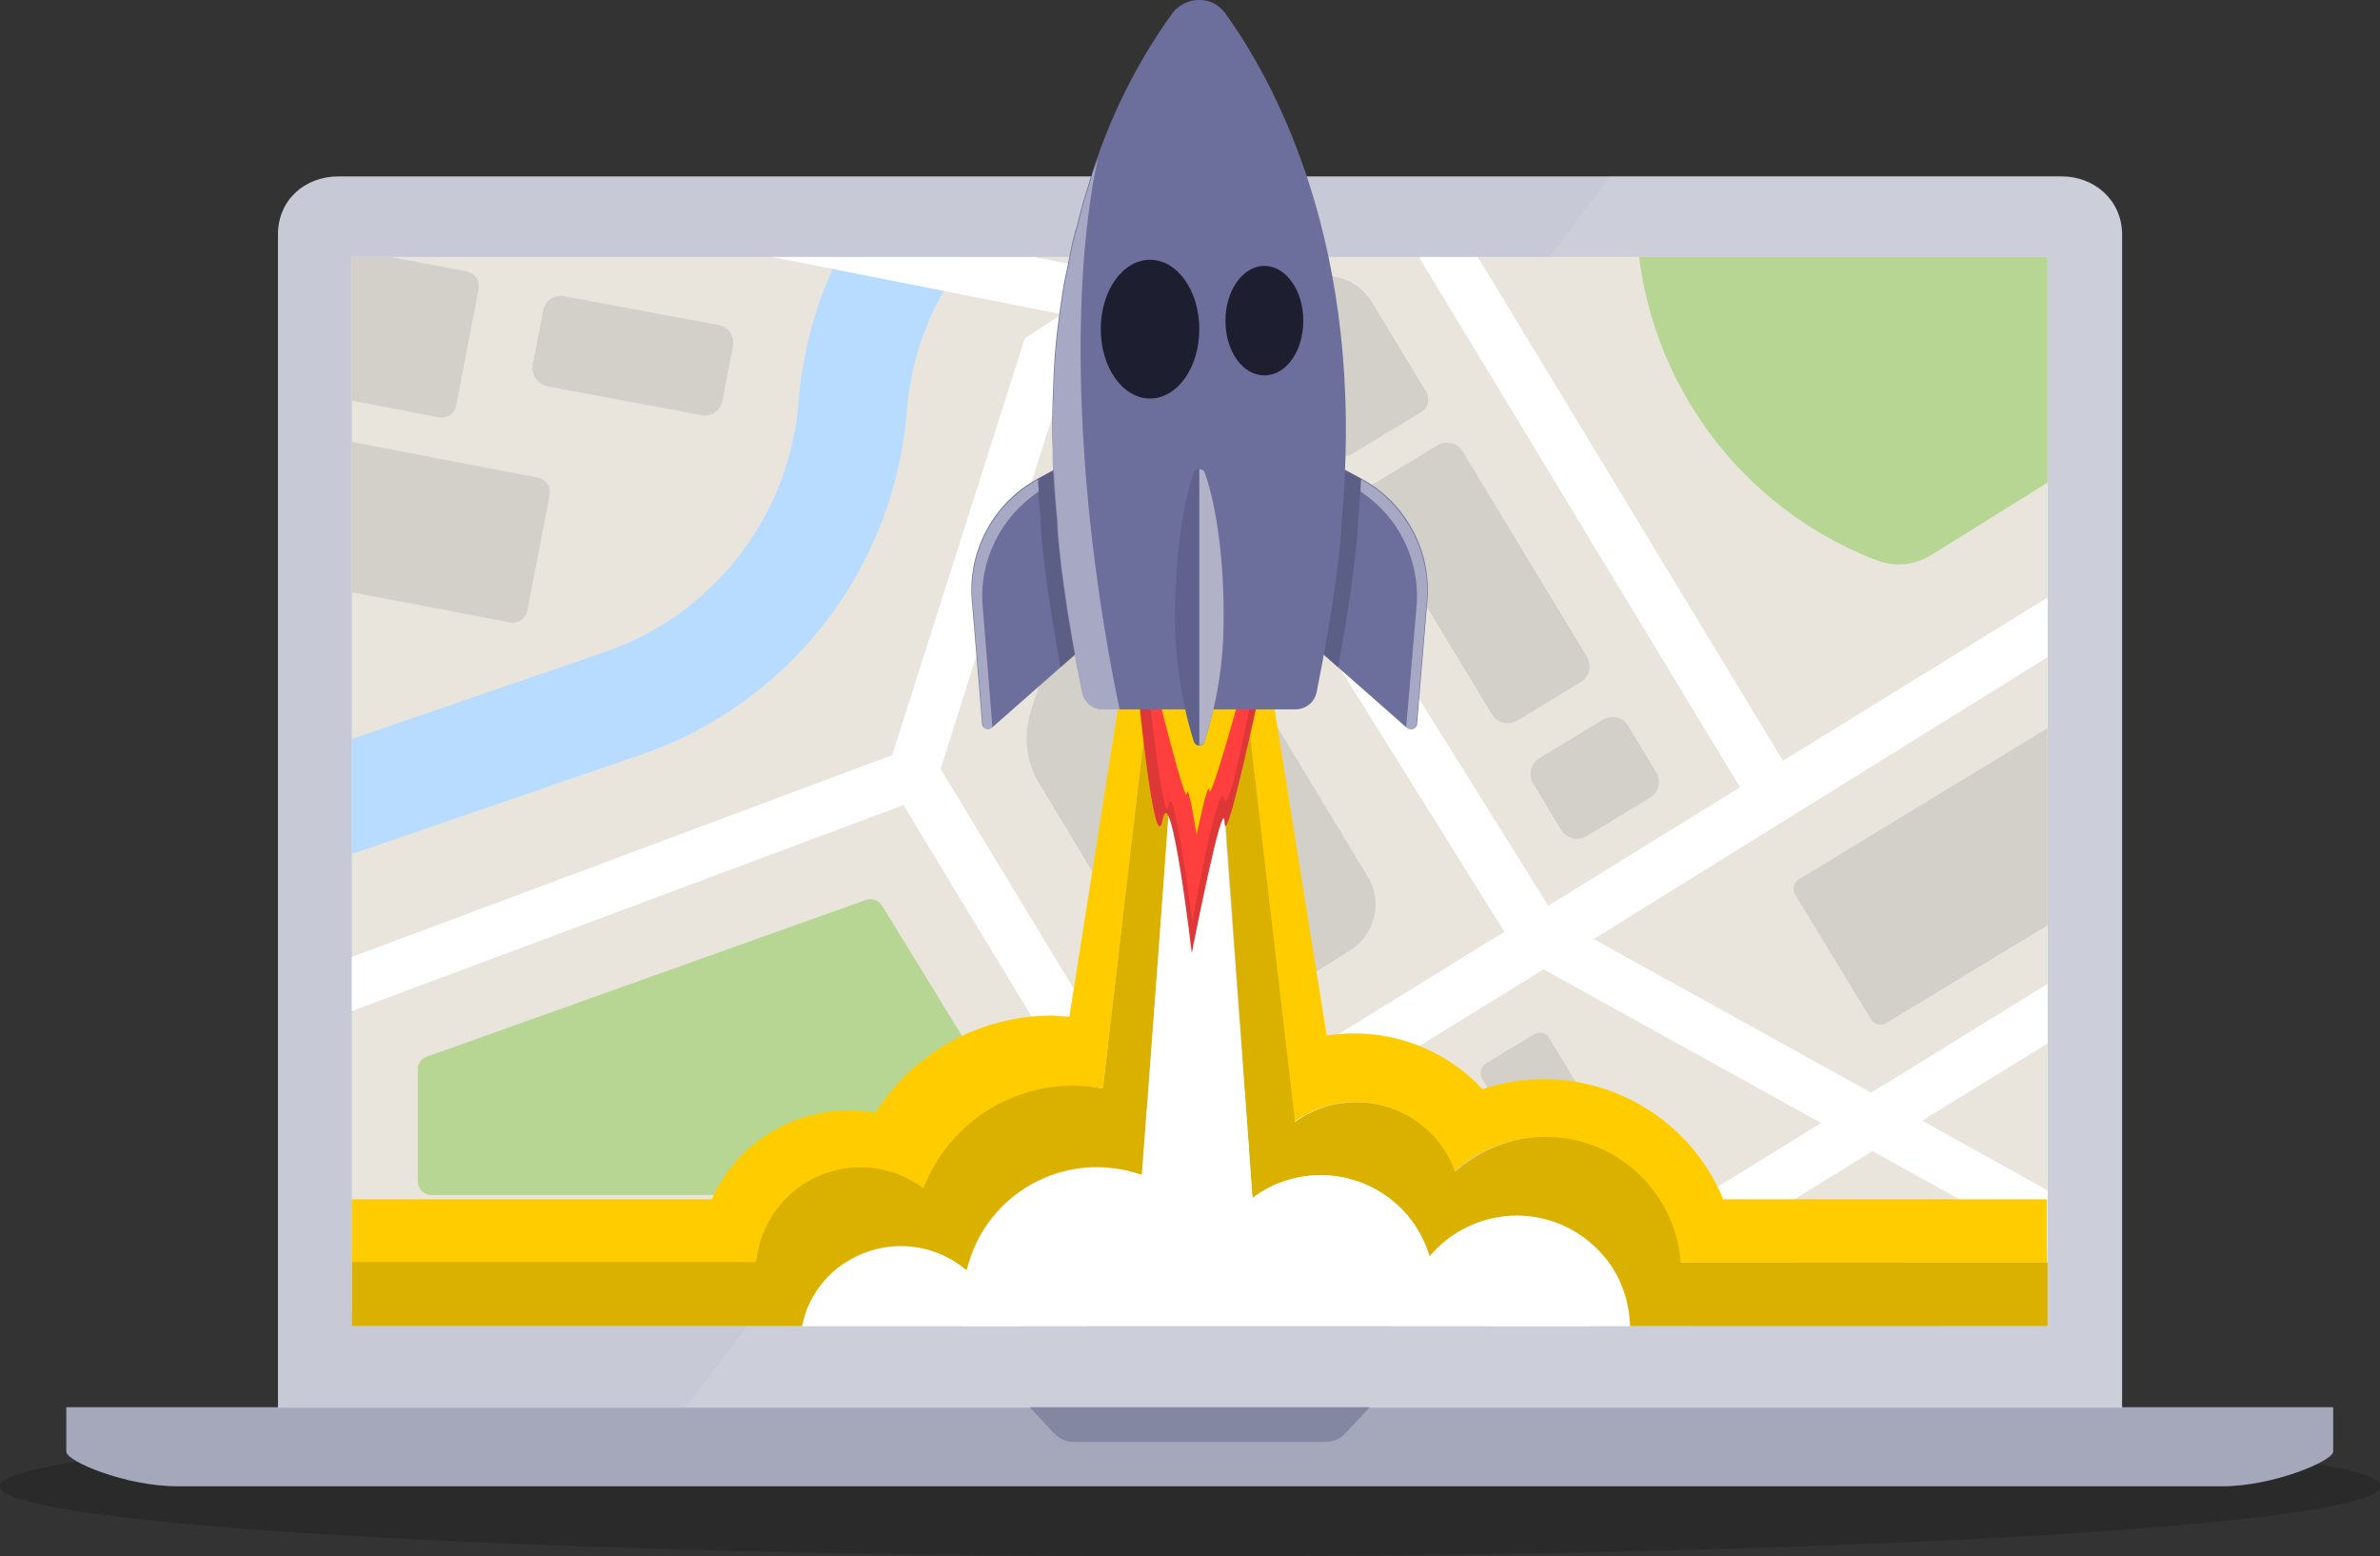 <?xml version="1.0" encoding="utf-8"?>
<!-- Generator: Adobe Illustrator 25.4.1, SVG Export Plug-In . SVG Version: 6.00 Build 0)  -->
<svg version="1.1" id="Layer_1" xmlns="http://www.w3.org/2000/svg" xmlns:xlink="http://www.w3.org/1999/xlink" x="0px" y="0px"
	 viewBox="0 0 391.3 255.8" style="enable-background:new 0 0 391.3 255.8;" xml:space="preserve">
<rect x="0" y="0" width="391.3" height="255.8" fill="#333333" stroke="none"/>
<g id="cg_hideip_location" transform="translate(253.819 165.927)">
	<g id="Group_36420" transform="translate(-253.819 -165.927)">
		<ellipse id="Ellipse_505" style="opacity:0.17;enable-background:new    ;" cx="195.7" cy="244.3" rx="195.7" ry="11.5"/>
		<path id="Path_71756" style="fill:#A5A8BA;" d="M10.9,231.3v7.3c0,1.6,9.8,5.7,18.3,5.7h336.1c8.5,0,18.3-4.2,18.3-5.7v-7.3H10.9z
			"/>
		<path id="Path_71757" style="fill:#C7C9D6;" d="M338.9,29H55.6c-5.5,0-9.9,3.9-9.9,9.5v192.9h303.2V38.4
			C348.8,32.9,344.4,29,338.9,29z"/>
		<path id="Path_71758" style="fill:#8387A2;" d="M169.3,231.3l4.1,4.4c0.8,0.8,1.9,1.3,3.1,1.3H218c1.2,0,2.3-0.5,3.1-1.3l4.1-4.4
			H169.3z"/>
		<rect id="Rectangle_3346" x="57.8" y="42.3" style="fill:#3B3E51;" width="278.8" height="175.7"/>
		<path id="Path_71759" style="opacity:0.1;fill:#FFFFFF;enable-background:new    ;" d="M112.8,231.3h236V38.4
			c0-5.5-4.4-9.5-9.9-9.5h-74.1L112.8,231.3z"/>
		<g id="Group_36418" transform="translate(57.846 42.255)">
			<g>
				<defs>
					<rect id="SVGID_1_" x="0" y="0" width="278.8" height="175.7"/>
				</defs>
				<clipPath id="SVGID_00000077322101991297149470000010767831702754589832_">
					<use xlink:href="#SVGID_1_"  style="overflow:visible;"/>
				</clipPath>
				<g id="Group_36417" style="clip-path:url(#SVGID_00000077322101991297149470000010767831702754589832_);">
					<g id="map" transform="translate(-2.756 -62.242)">
						<rect id="Rectangle_3347" x="0" y="0" style="fill:#D4E8F4;" width="283.5" height="283.5"/>
						<rect id="Rectangle_3348" x="0" y="0" style="fill:#FFFFFF;" width="283.5" height="283.5"/>
						<rect id="Rectangle_3349" x="0" y="0" style="fill:#E9E5DC;" width="283.5" height="283.5"/>
						<path id="Path_71760" style="fill:#B8DCFF;" d="M194.2,0h-32.6l-56.2,36.8c-7.7,5-14.2,11.6-19.1,19.3
							c-0.1,0.2-0.2,0.3-0.3,0.5c-0.3,0.5-0.6,1-0.9,1.5c-0.5,0.8-0.9,1.6-1.4,2.4c-0.7,1.2-1.3,2.5-1.9,3.7
							c-0.4,0.9-0.8,1.9-1.2,2.8c-2.4,6.1-3.9,12.5-4.4,19.1c-1.5,18.7-13.9,34.8-31.7,41L0,142.4v18.9L50.4,144
							C74.9,135.5,92,113.3,94,87.5c0.5-5.9,2-11.6,4.6-16.9c0.5-0.9,0.9-1.9,1.5-2.8c0.7-1.3,1.5-2.5,2.3-3.7
							c0.9-1.3,1.9-2.5,2.9-3.7c0.1-0.2,0.3-0.3,0.4-0.5c2.8-3.2,6-5.9,9.5-8.2L194.2,0z"/>
						<path id="Path_71761" style="fill:#FFFFFF;" d="M244.8,0h-15.3l-99.4,64.7l-0.6,0.4l-5,3.3l-5,3.2l-3.6,2.4l-2.5,1.6
							l-21.8,68.5L0,178.3v8.9l93.5-34.9l4.7-1.8l1.4-4.3L120.3,81l7.2-4.7l3.1-2l3.5-2.3l3.5-2.3l2.2-1.5L151,61l7-4.5l12-7.8
							l7-4.5L244.8,0z"/>
						<path id="Path_71762" style="fill:#FFFFFF;" d="M140.3,283.5l-2.1-3.5l-4.3-7.1l-23.7-39.1l-3.6-6H0v8.3h101.8l28.7,47.4
							L140.3,283.5z"/>
						
							<rect id="Rectangle_3350" x="200.2" y="36.8" transform="matrix(0.855 -0.518 0.518 0.855 -20.867 119.913)" style="fill:#FFFFFF;" width="8.3" height="121"/>
						
							<rect id="Rectangle_3351" x="111.1" y="140.5" transform="matrix(0.855 -0.518 0.518 0.855 -76.706 85.792)" style="fill:#FFFFFF;" width="8.3" height="79.6"/>
						<path id="Path_71763" style="fill:#FFFFFF;" d="M283.5,253.8V244l-64.1,39.6h15.8L283.5,253.8z"/>
						<path id="Path_71764" style="fill:#B7D694;" d="M283.5,283.5v-17l-27.5,17H283.5z"/>
						<path id="Path_71765" style="fill:#FFFFFF;" d="M283.5,190.3v-9.8l-28.2,17.4l-2.8,1.7l-3.3,2l-4.9,3l-1,0.6l-109.7,67.7
							l-3.6,2.2l4.4,7.1l3.6-2.2l114.1-70.4l0.6-0.4l5.3-3.2l2.9-1.8l3.1-1.9L283.5,190.3z"/>
						<path id="Path_71766" style="fill:#FFFFFF;" d="M283.5,126.8V117l-45.4,28l-7.1,4.4l-12.2,7.5l-7.1,4.4l-11.3,7l-0.9,0.5
							l-3.6,2.2l-3.5,2.1l-2.2,1.3l-53.5,33l-7.1,4.4L104,227.8l-2,1.3l4.4,7.1l3.8-2.3l85.6-52.8l0,0l2.9-1.8l2.7-1.6l5.5-3.4
							l0.9-0.5L283.5,126.8z"/>
						<path id="Path_71767" style="fill:#B7D694;" d="M283.5,98.1V0h-17.9l-45.4,29.7c-2.4,1.6-4,4.1-4.4,6.9l-1.3,9.5
							c-3.9,28.4,12.2,55.7,39,66c2.9,1.1,6.1,0.8,8.8-0.8L283.5,98.1z"/>
						<path id="Path_71768" style="fill:#B8DCFF;" d="M116.5,283.5c-9.2-12.2-27.9-33.1-49.7-36.8c-24.3-4.2-54.8-1.4-66.8,0v36.8
							L116.5,283.5z"/>
						<path id="Path_71769" style="fill:#B7D694;" d="M99.9,216.4H15.8c-1.2,0-2.2-1-2.2-2.2v-18.5c0-0.9,0.6-1.7,1.4-2l72.3-25.8
							c1-0.3,2,0,2.6,0.9l23.1,37.6c0.6,1,0.3,2.3-0.7,3c0,0,0,0,0,0l-11.4,6.7C100.7,216.3,100.3,216.4,99.9,216.4z"/>
						<path id="Path_71770" style="fill:#D3D0C9;" d="M114.4,136.9l9.7-30.5c0.9-2.9,4.1-4.6,7-3.6c1.3,0.4,2.4,1.3,3.1,2.4
							l35.6,58.9c2.5,4.1,1.2,9.4-2.8,12l-17.5,11.1c-4.1,2.6-9.6,1.4-12.2-2.7c0-0.1-0.1-0.1-0.1-0.2l-21.4-35.5
							C113.6,145.2,113.1,140.9,114.4,136.9z"/>
						<path id="Rectangle_3352" style="fill:#D3D0C9;" d="M124.4,235.3l33.7-20.4c1.2-0.7,2.7-0.3,3.4,0.8l11.8,19.5
							c0.7,1.2,0.3,2.7-0.8,3.4L138.8,259c-1.2,0.7-2.7,0.3-3.4-0.8l-11.8-19.5C122.8,237.5,123.2,236,124.4,235.3z"/>
						<path id="Path_71771" style="fill:#D3D0C9;" d="M202.2,219.5L202.2,219.5l-18.9,11.4l0,0l0,0c-0.9,0.5-2,0.2-2.5-0.6
							l-12.5-20.6c-0.5-0.9-0.2-2,0.6-2.5l7.9-4.8c0.9-0.5,2-0.2,2.5,0.6l3,5c0.5,0.9,1.6,1.1,2.5,0.6c0,0,0,0,0,0l6.2-3.8
							c0.9-0.5,1.1-1.6,0.6-2.5c0,0,0,0,0,0l-3-5c-0.5-0.9-0.2-2,0.6-2.5l7.9-4.8c0.9-0.5,2-0.3,2.5,0.6c0,0,0,0,0,0l12.5,20.6
							c0.5,0.9,0.2,2-0.6,2.5c0,0,0,0,0,0L202.2,219.5z"/>
						<path id="Rectangle_3353" style="fill:#D3D0C9;" d="M169.4,270.4l30.5-18.5c1.2-0.7,2.7-0.3,3.4,0.8l4.3,7.1
							c0.7,1.2,0.3,2.7-0.8,3.4l-30.5,18.5c-1.2,0.7-2.7,0.3-3.4-0.8l-4.3-7.1C167.9,272.6,168.3,271.1,169.4,270.4z"/>
						<path id="Path_71772" style="fill:#D3D0C9;" d="M217.3,276.3l-4.9-8.1c-0.5-0.9-1.7-1.2-2.6-0.6c0,0,0,0,0,0l-26.2,15.9h25.5
							l7.5-4.6C217.6,278.4,217.9,277.2,217.3,276.3C217.3,276.3,217.3,276.3,217.3,276.3z"/>
						<path id="Rectangle_3354" style="fill:#D3D0C9;" d="M213,243.9l38-23.1c1.2-0.7,2.7-0.3,3.4,0.8l11.8,19.5
							c0.7,1.2,0.3,2.7-0.8,3.4l-38,23.1c-1.2,0.7-2.7,0.3-3.4-0.8l-11.8-19.5C211.5,246.1,211.9,244.6,213,243.9z"/>
						<path id="Path_71773" style="fill:#D3D0C9;" d="M283.5,170.9v-31.7c-0.5-0.1-1-0.1-1.5,0.2l-41.3,25.1
							c-0.9,0.5-1.2,1.7-0.6,2.6c0,0,0,0,0,0l12.4,20.4c0.5,0.9,1.7,1.2,2.6,0.6c0,0,0,0,0,0L283.5,170.9z"/>
						<g id="Group_36416" transform="translate(0 39.612)">
							<path id="Path_71774" style="fill:#FFFFFF;" d="M283.5,186.6v-9.5L261,164.6l-8.4-4.6l-45.9-25.4l-6-3.3l-1.2-2l-61.9-99.1
								l-2.2-3.5l-6-1.2l-24.1-4.8L86,17L0,0v8.5l81.9,16.1l18.2,3.6l19.3,3.8l10.8,2.1l0.3,0.5l61.8,99l2.4,3.9l3.8,2.1l45.9,25.4
								l8.4,4.6L283.5,186.6z"/>
						</g>
						<path id="Path_71775" style="fill:#B7D694;" d="M45.3,0H0v30l7.6,1.5C24.4,34.7,40.8,23.6,44,6.7L45.3,0z"/>
						<path id="Path_71776" style="fill:#D3D0C9;" d="M86.9,0H53.6l-3.3,17.1c-0.2,1.3,0.6,2.5,1.9,2.8l27.5,5.3
							c1.3,0.2,2.5-0.6,2.8-1.9c0,0,0,0,0,0L86.9,0z"/>
						<path id="Rectangle_3355" style="fill:#D3D0C9;" d="M51.2,26.4l25.8,5c1.7,0.3,2.8,1.9,2.4,3.6l-1.3,6.7
							c-0.3,1.7-1.9,2.8-3.6,2.4l-25.8-5c-1.7-0.3-2.8-1.9-2.4-3.6l1.3-6.7C47.9,27.2,49.5,26.1,51.2,26.4z"/>
						<path id="Path_71777" style="fill:#D3D0C9;" d="M21.7,64.6L0,60.5v24.8l17.1,3.3c1.3,0.2,2.5-0.6,2.8-1.9l3.7-19.2
							C23.8,66.1,23,64.9,21.7,64.6C21.7,64.6,21.7,64.6,21.7,64.6z"/>
						<path id="Path_71778" style="fill:#D3D0C9;" d="M33.4,98.5L0,92.1v24.7l28.8,5.5c1.3,0.2,2.5-0.6,2.8-1.9c0,0,0,0,0,0
							l3.7-19.2C35.5,100,34.7,98.8,33.4,98.5z"/>
						<path id="Rectangle_3356" style="fill:#D3D0C9;" d="M32.5,79.9l1.7-8.8c0.3-1.7,1.9-2.8,3.6-2.4L63,73.4
							c1.7,0.3,2.8,1.9,2.4,3.6l-1.7,8.8c-0.3,1.7-1.9,2.8-3.6,2.4L35,83.5C33.3,83.2,32.2,81.5,32.5,79.9z"/>
						<path id="Rectangle_3357" style="fill:#D3D0C9;" d="M170.8,99.5l10.4-6.3c1.5-0.9,3.4-0.4,4.2,1l20.4,33.7
							c0.9,1.5,0.4,3.4-1,4.2l-10.4,6.3c-1.5,0.9-3.4,0.4-4.2-1l-20.4-33.7C168.8,102.3,169.3,100.4,170.8,99.5z"/>
						<path id="Path_71779" style="fill:#D3D0C9;" d="M179.4,84.4l-8.9-14.7c-2.6-4.3-8.2-5.7-12.5-3.1c0,0,0,0,0,0l0,0
							c-4.3,2.6-5.7,8.2-3.1,12.5l8.9,14.7c0.7,1.2,2.2,1.5,3.4,0.8c0,0,0,0,0,0l11.4-6.9C179.7,87.1,180.1,85.6,179.4,84.4z"/>
						<path id="Rectangle_3358" style="fill:#D3D0C9;" d="M198,144.6l10.4-6.3c1.5-0.9,3.4-0.4,4.2,1l4.6,7.6c0.9,1.5,0.4,3.4-1,4.2
							l-10.4,6.3c-1.5,0.9-3.4,0.4-4.2-1l-4.6-7.6C196.1,147.4,196.6,145.5,198,144.6z"/>
						<path id="Path_71780" style="fill:#D3D0C9;" d="M106.7,0h-11l-4.7,24.7c-0.2,1.3,0.6,2.5,1.9,2.8c0,0,0,0,0,0l5.9,1.1
							c1.3,0.2,2.5-0.6,2.8-1.9c0,0,0,0,0,0L106.7,0z"/>
					</g>
					<g id="exhaust" transform="translate(-1.024 73.463)">
						<path id="Path_71781" style="fill:none;" d="M60.2,81.4C64.8,71,76,65.2,87.1,67.3c6.3-10,17.3-16,29.1-16
							c0.9,0,1.9,0,2.8,0.1L127.1,0H49.8L0,81.4H60.2z"/>
						<path id="Path_71782" style="fill:none;" d="M166,54.1c8,0,15.5,3.3,20.9,9.2c15.9-5.4,33.2,2.6,39.6,18.1h53.2L230,0h-77.4
							l8.8,54.5C163,54.2,164.5,54.1,166,54.1z"/>
						<path id="Path_71783" style="fill:#FFCC00;" d="M116.2,51.2c-11.8,0-22.8,6-29.1,16C76,65.2,64.8,71,60.2,81.4H0v10.4h67.6
							c0.9-9.5,9.3-16.4,18.7-15.5c3.2,0.3,6.2,1.5,8.7,3.4c4.6-11.9,17-18.8,29.5-16.5L131.9,0h-4.8L119,51.4
							C118,51.3,117.1,51.3,116.2,51.2z"/>
						<path id="Path_71784" style="fill:#FFCC00;" d="M166,65.4c7.3,0,13.8,4.6,16.2,11.5c9.1-8.2,23.2-7.5,31.4,1.6
							c3.3,3.7,5.3,8.4,5.7,13.3h60.4V81.4h-53.2c-6.4-15.5-23.7-23.4-39.6-18.1c-6.5-7-16.1-10.3-25.6-8.8L152.6,0h-4.7l8,68.7
							C158.9,66.6,162.4,65.4,166,65.4z"/>
						<path id="Path_71785" style="fill:#DBB100;" d="M149.1,81.2c8.3-6.2,20-4.5,26.2,3.7c1.3,1.8,2.3,3.8,3,5.9
							c6.6-7.9,18.3-9,26.2-2.4c4.3,3.5,6.7,8.8,6.7,14.3c0,0.3,0,0.7,0,1h68.7V91.8h-60.4c-0.9-12.3-11.6-21.5-23.8-20.6
							c-4.9,0.4-9.6,2.4-13.3,5.7c-3.1-8.9-13-13.6-21.9-10.5c-1.6,0.6-3.1,1.3-4.4,2.3l-8-68.7h-4.8L149.1,81.2z"/>
						<path id="Path_71786" style="fill:#DBB100;" d="M119.7,62.7c-10.9,0-20.8,6.7-24.7,16.9c-7.6-5.7-18.4-4.2-24.1,3.4
							c-1.9,2.5-3.1,5.6-3.4,8.7H0v11.9h74.8c1.1-9.1,9.4-15.5,18.5-14.4c3.3,0.4,6.3,1.8,8.8,3.9c2.7-11.8,14.6-19.2,26.4-16.4
							c0.8,0.2,1.6,0.4,2.4,0.7L136.7,0h-4.8l-7.4,63.2C122.9,62.9,121.3,62.7,119.7,62.7z"/>
						<path id="Path_71787" style="fill:#FFFFFF;" d="M131,77.5c-11.4-4.1-24,1.8-28.1,13.3c-0.3,0.8-0.5,1.6-0.7,2.4
							c-6.9-6-17.4-5.2-23.4,1.7c-2.1,2.5-3.5,5.5-3.9,8.8H0v9.8h279.8v-9.8h-68.7c0-0.3,0-0.7,0-1c0-10.3-8.3-18.6-18.6-18.6
							c-5.5,0-10.8,2.5-14.3,6.7c-2.9-9.9-13.3-15.5-23.2-12.6c-2.1,0.6-4.1,1.6-5.9,3l-6-81.2h-6.5L131,77.5z"/>
					</g>
				</g>
			</g>
		</g>
		<g id="Group_36419" transform="translate(159.779)">
			<g id="Group_33952" transform="translate(27.065 110.658)">
				<path id="Path_13705-2" style="fill-rule:evenodd;clip-rule:evenodd;fill:#DD3737;" d="M20.9,0c0,0-6.2,29.6-6.4,24.5
					S9.1,46,9.1,46S5.7,17,4.3,24.1S0,0.3,0,0.3L20.9,0z"/>
				<path id="Path_13706-2" style="fill-rule:evenodd;clip-rule:evenodd;fill:#FF3E3E;" d="M9.2,40.8c0,0,4.3-23.9,5.2-20.2
					s5.2-20.4,5.2-20.4L1.8,1.3c0,0,2.8,25.6,3.5,20.4S9.2,40.8,9.2,40.8"/>
				<path id="Path_13707-2" style="fill-rule:evenodd;clip-rule:evenodd;fill:#FFCC00;" d="M9.9,26.6c0,0,1.9-9.4,2.1-7.3
					s5.8-18.5,5.8-18.5L3.2,2.1c0,0,4.9,19.9,5.1,17.7S9.9,26.6,9.9,26.6"/>
			</g>
			<path id="Path_71788" style="fill:#6C6E9B;" d="M58.9,75.9l5.2,2.8c7.2,3.9,11.5,11.8,10.8,20l-1.7,20.3c0,0.5-0.5,0.9-1,0.9
				c-0.2,0-0.4-0.1-0.6-0.2l-14.2-12.5L58.9,75.9z"/>
			<path id="Path_71789" style="opacity:0.2;fill:#1D1E2F;enable-background:new    ;" d="M60.8,85.4c0.3-2.8,0.4-5.5,0.5-8.2
				l2.7,1.5c-0.1,2.2-0.3,4.4-0.5,6.7c-0.1,4.2-1.3,13.6-3.3,24.3l-2.4-2.1C59.7,97.8,60.7,89.4,60.8,85.4z"/>
			<path id="Path_71790" style="opacity:0.4;fill:#FFFFFF;enable-background:new    ;" d="M63.9,80.8c0-0.7,0.1-1.4,0.1-2l0,0
				c7.2,3.9,11.5,11.8,10.8,20l-1.7,20.3c0,0.5-0.5,0.9-1,0.9c-0.2,0-0.4-0.1-0.6-0.2l-0.1-0.1l1.7-19.8
				C73.8,92.3,70.3,85,63.9,80.8z"/>
			<path id="Path_71791" style="fill:#6C6E9B;" d="M16,75.9l-5.2,2.8c-7.2,3.9-11.5,11.8-10.8,20l1.7,20.3c0,0.5,0.5,0.9,1,0.9
				c0.2,0,0.4-0.1,0.5-0.2l14.2-12.5L16,75.9z"/>
			<path id="Path_71792" style="fill:#6C6E9B;" d="M60.8,85.4c-0.1,4.7-1.6,16-4.1,28.3c-0.3,1.7-1.8,2.9-3.5,2.9H21.6
				c-1.7,0-3.2-1.2-3.5-2.9c-2.5-12.3-4-23.6-4.1-28.3c-0.1-0.6-0.1-1.3-0.2-1.9c-0.1-1.3-0.2-2.5-0.3-3.8c0-0.6-0.1-1.2-0.1-1.9
				c-0.1-1.2-0.1-2.4-0.1-3.6v-0.1c-0.1-2.9-0.1-5.8,0-8.6c0,0,0,0,0,0c0.1-1.6,0.1-3.3,0.2-4.8c0-0.5,0.1-1.1,0.1-1.6
				c0.2-3.1,0.6-6.2,1-9c0.2-1.4,0.4-2.9,0.7-4.3c0.1-0.5,0.2-1,0.3-1.4c0.3-1.3,0.5-2.7,0.8-3.9c0,0,0-0.1,0-0.1
				c0.2-0.8,0.4-1.6,0.6-2.4c0-0.1,0-0.1,0.1-0.2c0.2-0.8,0.4-1.6,0.6-2.4c0.4-1.6,0.9-3.2,1.4-4.8c0.2-0.8,0.5-1.5,0.7-2.3
				c0.3-0.8,0.5-1.5,0.8-2.3c0,0,0,0,0,0c3-8.6,7.2-16.7,12.5-24C35-0.2,38.2-0.7,40.5,1c0.4,0.3,0.8,0.7,1.1,1.1
				C49.3,12.7,65,40.3,60.8,85.4z"/>
			<path id="Path_71793" style="opacity:0.4;fill:#FFFFFF;enable-background:new    ;" d="M24.3,116.6h-2.7c-1.7,0-3.2-1.2-3.5-2.9
				c-2.5-12.3-4-23.6-4.1-28.3c-0.1-0.6-0.1-1.3-0.2-1.9c-0.1-1.3-0.2-2.5-0.3-3.8c0-0.6-0.1-1.2-0.1-1.9c-0.1-1.2-0.1-2.4-0.1-3.6
				v-0.1c0-1.5,0-2.9,0-4.3l0,0c0-1.4,0-2.8,0.1-4.2c0,0,0,0,0,0c0.1-1.6,0.1-3.3,0.2-4.8c0-0.5,0.1-1.1,0.1-1.6
				c0.2-3.1,0.6-6.2,1-9c0.2-1.4,0.4-2.9,0.7-4.3c0.1-0.5,0.2-1,0.3-1.4c0.3-1.3,0.5-2.7,0.8-3.9c0,0,0-0.1,0-0.1
				c0.2-0.8,0.4-1.6,0.6-2.4c0-0.1,0-0.1,0.1-0.2c0.2-0.8,0.4-1.6,0.6-2.4c0.4-1.6,0.9-3.2,1.4-4.8c0.2-0.8,0.5-1.5,0.7-2.3
				c0.3-0.8,0.5-1.5,0.8-2.3C15.8,49.2,17.5,84.1,24.3,116.6z"/>
			<path id="Path_71794" style="fill:#60618D;" d="M38.3,77.7c-0.2-0.5-0.7-0.7-1.2-0.6c-0.3,0.1-0.5,0.3-0.6,0.6
				c-2,5.6-3.1,14.8-3.1,24.4c0.1,6.7,1.1,13.4,3.1,19.8c0.2,0.5,0.7,0.8,1.2,0.6c0.3-0.1,0.5-0.3,0.6-0.6c2-6.4,3.1-13.1,3.1-19.8
				C41.5,92.5,40.3,83.3,38.3,77.7z"/>
			<path id="Path_71795" style="opacity:0.51;fill:#FFFFFF;enable-background:new    ;" d="M38.3,77.7c-0.1-0.4-0.5-0.6-0.9-0.6
				v45.4c0.4,0,0.8-0.3,0.9-0.6c2-6.4,3.1-13.1,3.1-19.8C41.5,92.5,40.3,83.3,38.3,77.7z"/>
			<path id="Path_71796" style="opacity:0.2;fill:#1D1E2F;enable-background:new    ;" d="M14.1,85.4c-0.3-2.8-0.4-5.5-0.6-8.2
				l-2.7,1.5c0.1,2.2,0.3,4.4,0.5,6.7c0.1,4.2,1.3,13.6,3.3,24.3l2.4-2.1C15.2,97.8,14.2,89.4,14.1,85.4z"/>
			<path id="Path_71797" style="opacity:0.4;fill:#FFFFFF;enable-background:new    ;" d="M11,80.8c0-0.7-0.1-1.4-0.1-2l0,0
				c-7.2,3.9-11.5,11.8-10.8,20l1.7,20.3c0,0.5,0.5,0.9,1,0.9c0.2,0,0.4-0.1,0.5-0.2l0.1-0.1L1.8,99.8C1.1,92.3,4.7,85,11,80.8z"/>
			<path id="Path_71798" style="fill:#1D1E2F;" d="M29.3,42.7c-4.5,0-8.1,5.1-8.1,11.4s3.6,11.4,8.1,11.4l0,0
				c4.5,0,8.1-5.1,8.1-11.4S33.8,42.7,29.3,42.7z M54.5,52.7c0-5-2.9-9-6.4-9s-6.4,4-6.4,9s2.8,9,6.4,9
				C51.7,61.7,54.5,57.7,54.5,52.7L54.5,52.7z M48.1,61.7L48.1,61.7z"/>
		</g>
	</g>
</g>
</svg>
